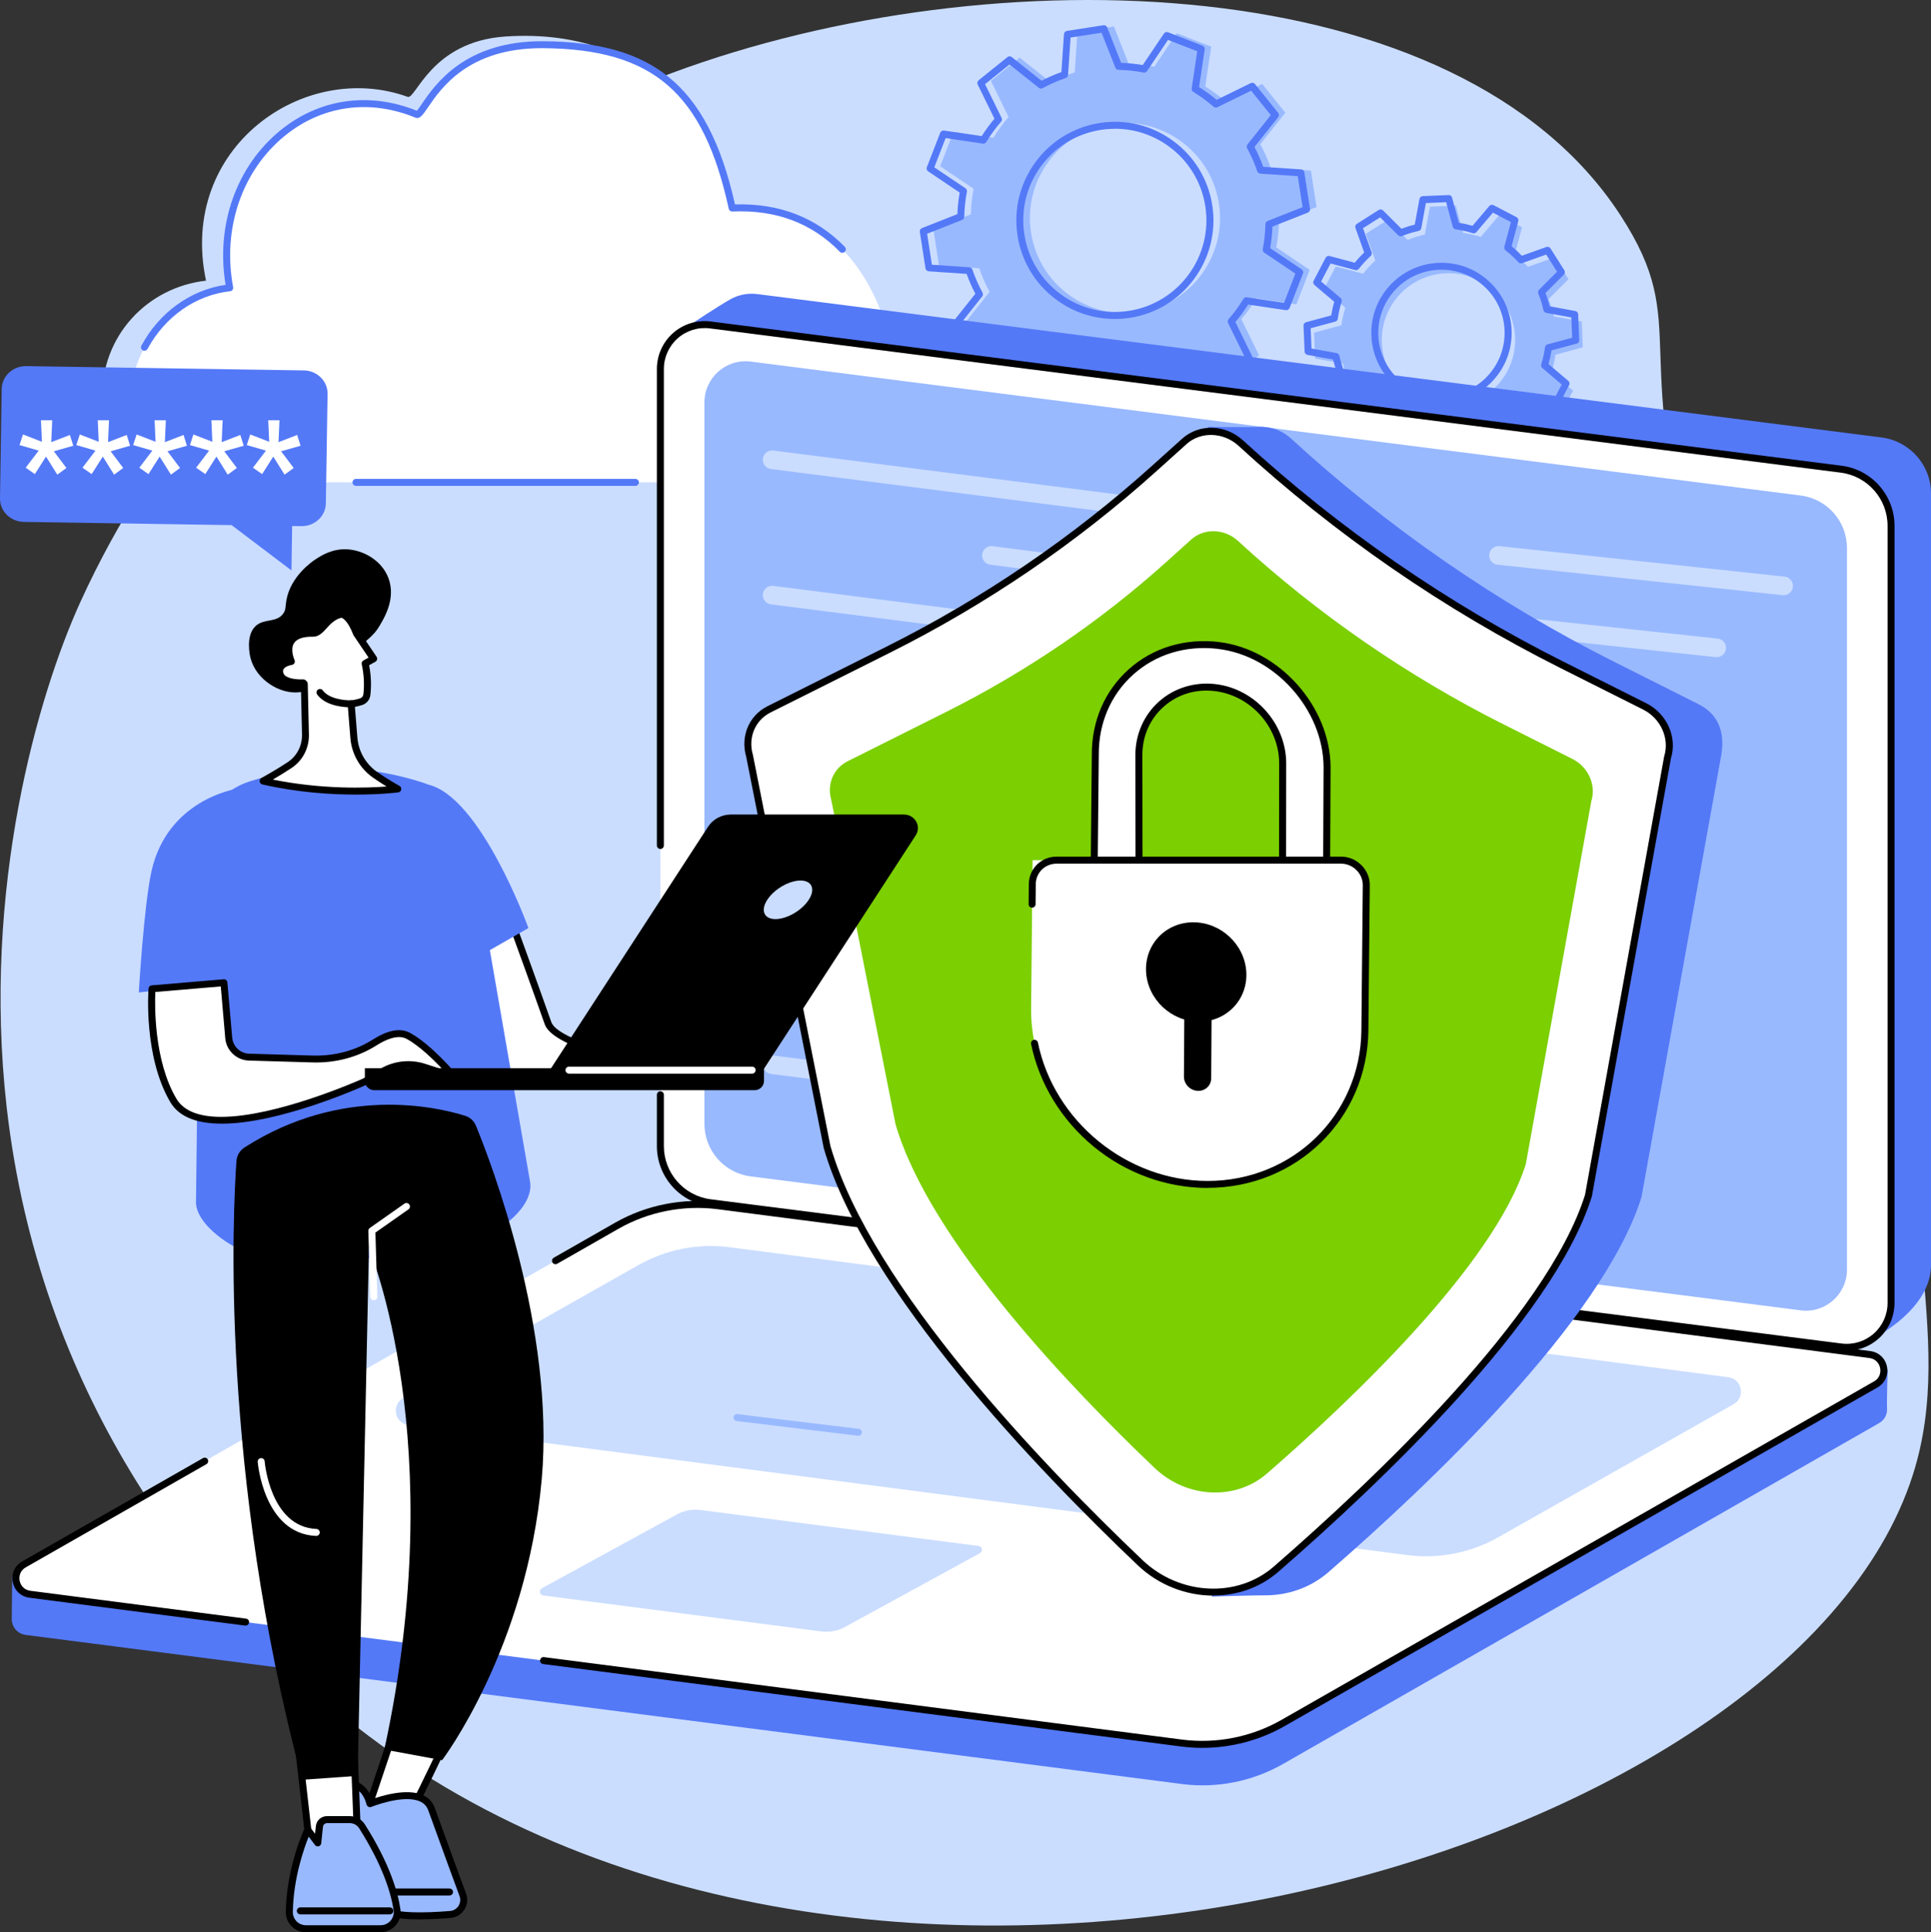 <svg xmlns="http://www.w3.org/2000/svg" id="Layer_2" data-name="Layer 2" viewBox="0 0 463.76 464"><rect x="0" y="0" width="463.76" height="464" fill="#333333" stroke="none"/><defs><style>      .cls-1 {        fill: #caddff;      }      .cls-2 {        fill: #fff;      }      .cls-3 {        fill: #7ccf00;      }      .cls-4 {        fill: #99b9ff;      }      .cls-5 {        fill: #5479f7;      }    </style></defs><g id="Layer_1-2" data-name="Layer 1"><g id="Cyber_security_software" data-name="Cyber security software"><path class="cls-1" d="M19.25,144.68c-10.05,22.11-23.63,68.54-17.65,121.18,7.67,67.54,44.34,116.67,81.27,146.59,122.54,99.28,346.86,35.14,376.56-58.38,5.39-16.97,3.87-33.33,2.01-53.47-5.93-64.04-31.13-87.79-52.13-155.79-19.12-61.88-2.26-65.61-20.13-93.12C350.4-7.98,238.39-11.08,161.37,17.53c-29.58,10.99-105.36,46.26-142.12,127.15Z"></path><g><path class="cls-1" d="M210.9,91.16c0-15.7-6.43-39.09-37.41-37.67,1.75-19.89-15.21-47.22-52.15-44.72-17.83,1.21-21.48,15.19-23.42,14.49-24.87-8.99-55.2,12.16-48.44,44.14-13.82,1.52-25.27,12.99-24.95,28.48.21,10.06,5.93,17.8,15.2,17.8h150.31c11.21,0,20.56-9.61,20.84-21.77,0-.25,0-.5,0-.75Z"></path><path class="cls-2" d="M215.26,93.89c0-15.3-9.07-45.32-39.4-43.94-6.59-30.17-20.51-38.99-45.29-39.22-24.2-.22-28.65,17.5-30.51,16.74-26.03-10.71-50.17,13.52-44.89,41.65-13.53,1.48-24.08,13.82-24.08,28.82,0,.07,0,.14,0,.2.06,9.81,7.51,17.69,16.59,17.69h147.17c10.97,0,20.13-9.36,20.41-21.21,0-.24,0-.49,0-.74Z"></path><g><path class="cls-5" d="M34.7,84.24c-.13,0-.27-.03-.4-.1-.41-.22-.56-.73-.34-1.14,4.29-7.97,11.8-13.38,20.22-14.6-2.4-14.35,2.6-28.49,13.15-37.09,9.37-7.63,21.3-9.34,32.78-4.72.29-.29.79-1.03,1.25-1.7,3.09-4.54,10.32-15.15,29.21-14.99,13.4.12,22.93,2.84,29.99,8.57,7.57,6.15,12.65,15.89,15.96,30.62,10.61-.32,19.48,3.11,26.38,10.19.32.33.32.86-.02,1.19-.33.32-.86.32-1.19-.02-6.71-6.89-15.4-10.13-25.81-9.66-.41.02-.77-.26-.86-.66-6.08-27.87-18.14-38.32-44.47-38.56-.15,0-.3,0-.44,0-17.65,0-24.2,9.62-27.36,14.26-1.21,1.78-1.95,2.85-3.02,2.41-10.96-4.51-22.38-2.92-31.33,4.37-10.29,8.38-15.05,22.31-12.41,36.35.04.23-.01.47-.15.65-.14.19-.35.31-.58.33-8.23.9-15.63,6.08-19.82,13.84-.15.28-.44.44-.74.44Z"></path><path class="cls-5" d="M152.6,116.68h-67.11c-.46,0-.84-.38-.84-.84s.38-.84.84-.84h67.11c.46,0,.84.38.84.84s-.38.84-.84.84Z"></path></g></g><g><path class="cls-4" d="M380.13,83.41l-.26-6.21-6.68-1.22c-.32-1.43-.75-2.81-1.29-4.14l4.79-4.8-3.33-5.25-6.4,2.29c-.98-1.06-2.04-2.04-3.18-2.93l1.75-6.56-5.51-2.88-4.39,5.17c-1.37-.43-2.78-.74-4.23-.94l-1.77-6.56-6.21.26-1.22,6.68c-1.43.32-2.81.75-4.14,1.29l-4.8-4.79-5.25,3.33,2.29,6.4c-1.06.98-2.04,2.04-2.93,3.18l-6.56-1.75-2.88,5.51,5.17,4.39c-.43,1.37-.74,2.78-.94,4.23l-6.56,1.77.26,6.21,6.68,1.22c.32,1.43.75,2.81,1.29,4.14l-4.79,4.8,3.33,5.25,6.4-2.29c.98,1.06,2.04,2.04,3.18,2.93l-1.75,6.56,5.51,2.88,4.39-5.17c1.37.43,2.78.74,4.23.94l1.77,6.56,6.21-.26,1.22-6.68c1.43-.32,2.81-.75,4.14-1.29l4.8,4.79,5.25-3.33-2.29-6.4c1.06-.98,2.04-2.04,2.93-3.18l6.56,1.75,2.88-5.51-5.17-4.39c.43-1.37.74-2.78.94-4.23l6.56-1.77ZM348.53,97.62c-8.83.37-16.29-6.5-16.65-15.33-.37-8.83,6.5-16.29,15.33-16.66,8.83-.37,16.29,6.5,16.66,15.33.37,8.83-6.5,16.29-15.33,16.65Z"></path><path class="cls-5" d="M344.41,113.06c-.38,0-.71-.25-.81-.62l-1.62-6.03c-1.12-.18-2.22-.42-3.28-.73l-4.04,4.75c-.25.3-.68.38-1.03.2l-5.51-2.88c-.35-.18-.52-.58-.42-.96l1.61-6.03c-.87-.7-1.69-1.46-2.47-2.27l-5.88,2.1c-.37.13-.78,0-.99-.34l-3.33-5.25c-.21-.33-.16-.76.11-1.04l4.4-4.41c-.39-1.03-.73-2.11-1-3.21l-6.14-1.12c-.39-.07-.67-.4-.69-.79l-.26-6.21c-.02-.39.24-.74.62-.85l6.03-1.62c.18-1.12.42-2.22.73-3.28l-4.75-4.03c-.3-.25-.38-.68-.2-1.03l2.88-5.51c.18-.35.58-.52.96-.42l6.03,1.61c.7-.87,1.46-1.69,2.27-2.47l-2.1-5.88c-.13-.37,0-.78.34-.99l5.25-3.33c.33-.21.76-.16,1.04.11l4.41,4.4c1.03-.39,2.11-.73,3.21-1l1.12-6.14c.07-.39.4-.67.79-.69l6.21-.26c.4-.02.74.24.84.62l1.62,6.03c1.12.18,2.21.42,3.28.73l4.04-4.75c.25-.3.68-.38,1.03-.2l5.51,2.88c.35.18.52.58.42.96l-1.61,6.03c.87.7,1.69,1.46,2.47,2.27l5.88-2.1c.37-.13.78,0,.99.34l3.33,5.25c.21.33.16.76-.11,1.04l-4.4,4.41c.39,1.03.73,2.11,1,3.21l6.14,1.12c.39.07.67.4.69.79l.26,6.21c.02.39-.24.74-.62.84l-6.03,1.62c-.18,1.12-.42,2.22-.73,3.28l4.75,4.03c.3.25.38.68.2,1.03l-2.88,5.51c-.18.35-.58.52-.96.42l-6.03-1.61c-.7.87-1.47,1.69-2.27,2.47l2.1,5.88c.13.37,0,.78-.34.99l-5.25,3.33c-.33.21-.76.16-1.04-.11l-4.41-4.4c-1.03.39-2.11.73-3.21,1l-1.12,6.14c-.07.39-.4.67-.79.69l-6.21.26s-.02,0-.03,0ZM338.41,103.88c.08,0,.17.01.25.04,1.31.41,2.69.72,4.09.91.33.05.61.29.7.61l1.59,5.91,4.87-.2,1.1-6.02c.06-.33.31-.59.64-.67,1.38-.31,2.73-.73,4-1.24.31-.13.67-.05.91.18l4.33,4.32,4.12-2.61-2.06-5.76c-.11-.32-.03-.67.22-.9,1.02-.94,1.98-1.98,2.84-3.08.21-.27.55-.38.88-.3l5.92,1.58,2.26-4.32-4.66-3.96c-.26-.22-.36-.57-.26-.89.41-1.31.72-2.69.91-4.09.05-.33.29-.61.61-.7l5.91-1.59-.2-4.87-6.02-1.1c-.33-.06-.6-.31-.67-.64-.31-1.38-.73-2.73-1.24-4-.13-.31-.06-.67.18-.91l4.32-4.33-2.61-4.12-5.77,2.06c-.32.11-.67.03-.9-.22-.94-1.03-1.98-1.98-3.08-2.84-.27-.21-.38-.55-.3-.88l1.58-5.92-4.32-2.26-3.96,4.66c-.22.26-.57.36-.89.26-1.31-.41-2.69-.72-4.09-.91-.33-.05-.61-.29-.7-.61l-1.59-5.91-4.87.2-1.1,6.02c-.06.33-.31.6-.64.67-1.38.31-2.73.72-4,1.24-.31.13-.67.05-.91-.18l-4.33-4.32-4.12,2.61,2.06,5.77c.11.32.03.67-.22.9-1.03.95-1.98,1.98-2.84,3.08-.21.27-.55.38-.88.3l-5.92-1.58-2.26,4.32,4.66,3.96c.26.22.36.57.26.89-.41,1.31-.72,2.69-.91,4.09-.05.33-.29.61-.61.7l-5.91,1.59.2,4.87,6.02,1.1c.33.06.6.31.67.64.31,1.38.73,2.73,1.24,4,.13.31.06.67-.18.91l-4.32,4.33,2.61,4.12,5.77-2.06c.32-.11.67-.03.9.22.94,1.03,1.98,1.98,3.08,2.84.27.21.38.55.3.88l-1.58,5.92,4.32,2.26,3.96-4.66c.16-.19.4-.3.64-.3ZM346.17,96.8c-4.24,0-8.26-1.57-11.39-4.45-3.31-3.05-5.24-7.2-5.42-11.7-.19-4.5,1.39-8.79,4.44-12.11,3.05-3.31,7.2-5.24,11.7-5.42,4.5-.19,8.8,1.39,12.11,4.44,3.31,3.05,5.24,7.2,5.42,11.7.19,4.5-1.39,8.79-4.44,12.11-3.05,3.31-7.2,5.24-11.7,5.42h0c-.24,0-.48.01-.71.01ZM346.2,64.78c-.21,0-.43,0-.64.01-4.05.17-7.79,1.9-10.53,4.88-2.74,2.98-4.16,6.85-4,10.9.17,4.05,1.9,7.79,4.88,10.53,2.98,2.74,6.85,4.17,10.9,3.99h0c4.05-.17,7.79-1.9,10.53-4.88,2.74-2.98,4.16-6.85,4-10.9-.17-4.05-1.9-7.79-4.88-10.53-2.82-2.6-6.44-4.01-10.26-4.01Z"></path><path class="cls-4" d="M316.19,49.72l-1.36-8.76-9.66-.66c-.68-1.97-1.51-3.86-2.49-5.66l6.02-7.57-5.56-6.91-8.7,4.26c-1.56-1.35-3.22-2.57-4.98-3.64l1.43-9.58-8.27-3.21-5.4,8.03c-2-.39-4.06-.61-6.14-.66l-3.55-9.01-8.76,1.36-.66,9.66c-1.97.68-3.86,1.51-5.66,2.49l-7.57-6.02-6.91,5.56,4.26,8.7c-1.35,1.56-2.57,3.22-3.64,4.98l-9.58-1.43-3.21,8.27,8.03,5.4c-.39,2-.61,4.06-.66,6.14l-9.01,3.55,1.36,8.76,9.66.66c.68,1.97,1.51,3.86,2.49,5.66l-6.02,7.57,5.56,6.91,8.7-4.26c1.56,1.35,3.22,2.57,4.98,3.64l-1.43,9.58,8.27,3.21,5.4-8.03c2,.39,4.06.61,6.14.66l3.55,9.01,8.76-1.36.66-9.66c1.97-.68,3.86-1.51,5.66-2.49l7.57,6.02,6.91-5.56-4.26-8.7c1.35-1.56,2.57-3.22,3.64-4.98l9.58,1.43,3.21-8.27-8.03-5.4c.39-2,.61-4.06.66-6.14l9.01-3.55ZM273.68,74.93c-12.46,1.93-24.13-6.6-26.06-19.06-1.93-12.46,6.6-24.13,19.06-26.06,12.46-1.93,24.13,6.6,26.06,19.06,1.93,12.46-6.6,24.13-19.06,26.06Z"></path><path class="cls-5" d="M270.4,99.78c-.34,0-.65-.21-.78-.53l-3.35-8.5c-1.75-.07-3.49-.25-5.18-.55l-5.09,7.57c-.22.33-.63.46-1,.31l-8.27-3.21c-.37-.14-.58-.52-.53-.91l1.35-9.04c-1.46-.92-2.87-1.95-4.2-3.07l-8.21,4.02c-.35.17-.78.08-1.02-.23l-5.56-6.91c-.25-.31-.25-.74,0-1.05l5.68-7.14c-.8-1.52-1.5-3.12-2.09-4.77l-9.11-.62c-.39-.03-.71-.32-.77-.71l-1.36-8.76c-.06-.39.16-.76.52-.91l8.5-3.35c.07-1.75.25-3.49.55-5.18l-7.57-5.09c-.33-.22-.46-.63-.31-1l3.21-8.27c.14-.37.52-.59.91-.53l9.04,1.35c.92-1.46,1.95-2.87,3.07-4.2l-4.02-8.21c-.17-.35-.08-.78.23-1.02l6.91-5.56c.31-.25.74-.25,1.05,0l7.14,5.68c1.52-.8,3.12-1.5,4.77-2.09l.62-9.11c.03-.39.32-.71.71-.77l8.76-1.36c.39-.06.77.16.91.52l3.35,8.5c1.75.07,3.49.25,5.18.55l5.09-7.57c.22-.33.63-.46,1-.31l8.27,3.21c.37.14.58.52.53.91l-1.35,9.04c1.46.92,2.87,1.95,4.2,3.07l8.21-4.02c.35-.17.78-.08,1.02.23l5.56,6.91c.25.31.25.74,0,1.05l-5.68,7.14c.8,1.52,1.5,3.12,2.09,4.77l9.11.62c.39.03.71.32.77.71l1.36,8.76c.06.39-.16.76-.52.91l-8.5,3.35c-.07,1.75-.25,3.49-.55,5.18l7.57,5.09c.33.22.46.63.31,1l-3.21,8.27c-.14.37-.52.59-.91.53l-9.04-1.35c-.93,1.46-1.95,2.87-3.07,4.2l4.02,8.21c.17.35.08.78-.23,1.02l-6.91,5.56c-.31.25-.74.25-1.05,0l-7.14-5.68c-1.52.8-3.12,1.5-4.77,2.09l-.62,9.11c-.03.39-.32.71-.71.77l-8.76,1.36s-.09,0-.13,0ZM260.7,88.44c.05,0,.11,0,.16.02,1.94.38,3.96.59,6,.64.34,0,.64.22.76.53l3.31,8.39,7.44-1.15.61-8.99c.02-.34.25-.63.56-.74,1.93-.66,3.79-1.48,5.53-2.43.3-.16.66-.13.92.08l7.05,5.6,5.87-4.72-3.97-8.1c-.15-.3-.1-.66.12-.92,1.32-1.52,2.51-3.15,3.56-4.87.18-.29.51-.45.84-.39l8.92,1.33,2.72-7.02-7.47-5.02c-.28-.19-.42-.53-.36-.86.38-1.94.59-3.96.64-6,0-.34.22-.64.53-.76l8.39-3.31-1.15-7.44-8.99-.61c-.34-.02-.63-.25-.74-.56-.66-1.93-1.48-3.79-2.43-5.53-.16-.3-.13-.66.08-.92l5.6-7.05-4.72-5.86-8.1,3.97c-.3.15-.66.1-.92-.12-1.52-1.32-3.16-2.51-4.87-3.56-.29-.18-.44-.51-.39-.84l1.33-8.92-7.02-2.72-5.02,7.47c-.19.28-.53.42-.86.36-1.94-.38-3.96-.59-6-.64-.34,0-.64-.22-.76-.53l-3.31-8.39-7.44,1.15-.61,8.99c-.02.34-.25.63-.56.74-1.93.66-3.79,1.48-5.53,2.43-.3.16-.66.13-.92-.08l-7.05-5.6-5.87,4.72,3.97,8.1c.15.3.1.66-.12.92-1.32,1.52-2.52,3.16-3.56,4.87-.18.29-.51.45-.84.39l-8.92-1.33-2.72,7.02,7.47,5.02c.28.19.42.53.36.86-.38,1.94-.59,3.96-.64,6,0,.34-.22.64-.53.76l-8.39,3.31,1.15,7.44,8.99.61c.34.02.63.25.74.56.66,1.93,1.48,3.79,2.43,5.53.16.3.13.66-.08.92l-5.6,7.05,4.72,5.87,8.1-3.97c.3-.15.66-.1.92.12,1.52,1.32,3.16,2.51,4.87,3.56.29.18.44.51.39.84l-1.33,8.92,7.02,2.72,5.02-7.47c.16-.23.42-.37.7-.37ZM267.7,76.6c-4.98,0-9.83-1.57-13.92-4.57-5.1-3.73-8.45-9.23-9.41-15.48-2-12.9,6.87-25.02,19.76-27.02,6.25-.97,12.5.55,17.6,4.29,5.1,3.73,8.45,9.23,9.42,15.48,2,12.9-6.87,25.02-19.76,27.02-1.23.19-2.46.28-3.68.28ZM267.8,30.93c-1.13,0-2.27.09-3.42.26-5.8.9-10.91,4.01-14.38,8.75-3.47,4.74-4.88,10.55-3.98,16.35.9,5.8,4.01,10.91,8.75,14.38,4.74,3.47,10.55,4.88,16.35,3.98,11.98-1.86,20.22-13.12,18.36-25.1-.9-5.8-4.01-10.91-8.75-14.38-3.81-2.79-8.31-4.25-12.94-4.25Z"></path></g><g><g><path class="cls-5" d="M175.54,285.61c-6.8-.87-11.89-6.65-11.89-13.51l-.89-187.13,3.34-7.21s6.06-4.04,9.24-5.85c1.91-1.09,4.18-1.59,6.56-1.29l269.98,34.43c6.8.87,11.89,6.65,11.89,13.51v185.51c-.32,11.38-15.62,18.24-15.62,18.24l-272.6-36.69Z"></path><path class="cls-2" d="M442.18,323.45l-271.61-34.64c-6.84-.87-11.97-6.69-11.97-13.59V88.6c0-6.41,5.63-11.37,11.99-10.56l271.61,34.64c6.84.87,11.97,6.69,11.97,13.59v186.63c0,6.41-5.63,11.37-11.99,10.56Z"></path><path class="cls-4" d="M432.45,314.66l-252.16-32.16c-6.35-.81-11.11-6.21-11.11-12.62V96.63c0-5.95,5.23-10.56,11.13-9.8l252.16,32.16c6.35.81,11.11,6.21,11.11,12.62v173.26c0,5.95-5.23,10.56-11.13,9.8Z"></path><g><path class="cls-1" d="M275.6,124.15c-.09,0-.19,0-.29-.02l-90.16-11.5c-1.23-.16-2.09-1.28-1.94-2.5.16-1.23,1.27-2.1,2.5-1.94l90.16,11.5c1.23.16,2.09,1.28,1.94,2.5-.14,1.13-1.11,1.95-2.22,1.95Z"></path><path class="cls-1" d="M275.6,140.4c-.09,0-.19,0-.29-.02l-37.49-4.78c-1.23-.16-2.09-1.28-1.94-2.5.16-1.23,1.27-2.1,2.5-1.94l37.49,4.78c1.23.16,2.09,1.28,1.94,2.5-.14,1.13-1.11,1.95-2.22,1.95Z"></path><path class="cls-1" d="M275.6,156.65c-.09,0-.19,0-.29-.02l-90.16-11.5c-1.23-.16-2.09-1.28-1.94-2.5.16-1.23,1.28-2.1,2.5-1.94l90.16,11.5c1.23.16,2.09,1.28,1.94,2.5-.14,1.13-1.11,1.95-2.22,1.95Z"></path><path class="cls-1" d="M275.6,172.9c-.09,0-.19,0-.29-.02l-69.53-8.87c-1.23-.16-2.09-1.28-1.94-2.5.16-1.23,1.27-2.09,2.5-1.94l69.53,8.87c1.23.16,2.09,1.28,1.94,2.5-.14,1.13-1.11,1.95-2.22,1.95Z"></path><path class="cls-1" d="M275.61,220.28c-.09,0-.19,0-.29-.02l-90.16-11.5c-1.23-.16-2.09-1.28-1.94-2.5.16-1.23,1.27-2.1,2.5-1.94l90.16,11.5c1.23.16,2.09,1.28,1.94,2.5-.14,1.13-1.11,1.95-2.22,1.95Z"></path><path class="cls-1" d="M249.84,233.63c-.09,0-.19,0-.29-.02l-64.39-8.21c-1.23-.16-2.09-1.28-1.94-2.5.16-1.23,1.27-2.1,2.5-1.94l64.39,8.21c1.23.16,2.09,1.28,1.94,2.5-.14,1.13-1.11,1.95-2.22,1.95Z"></path><path class="cls-1" d="M275.61,253.16c-.09,0-.19,0-.29-.02l-90.16-11.5c-1.23-.16-2.09-1.28-1.94-2.5.16-1.23,1.28-2.1,2.5-1.94l90.16,11.5c1.23.16,2.09,1.28,1.94,2.5-.14,1.13-1.11,1.95-2.22,1.95Z"></path><path class="cls-1" d="M275.61,269.42c-.09,0-.19,0-.29-.02l-90.16-11.5c-1.23-.16-2.09-1.28-1.94-2.5.16-1.23,1.27-2.1,2.5-1.94l90.16,11.5c1.23.16,2.09,1.28,1.94,2.5-.14,1.13-1.11,1.95-2.22,1.95Z"></path><path class="cls-1" d="M428.37,142.93c-.08,0-.16,0-.24-.01l-68.48-7.32c-1.23-.13-2.12-1.23-1.99-2.46.13-1.23,1.23-2.12,2.46-1.99l68.48,7.32c1.23.13,2.12,1.23,1.99,2.46-.12,1.15-1.09,2-2.22,2Z"></path><path class="cls-1" d="M412.3,157.81c-.08,0-.16,0-.24-.01l-55.34-5.95c-1.23-.13-2.12-1.24-1.99-2.46.13-1.23,1.23-2.11,2.46-1.99l55.34,5.95c1.23.13,2.12,1.24,1.99,2.46-.12,1.15-1.09,2-2.22,2Z"></path></g><path d="M443.52,324.38c-.48,0-.97-.03-1.45-.09l-271.61-34.64c-7.24-.92-12.7-7.12-12.7-14.42v-12.34c0-.46.38-.84.84-.84s.84.38.84.84v12.34c0,6.46,4.83,11.94,11.23,12.76l271.61,34.64c2.79.36,5.61-.51,7.72-2.37,2.11-1.86,3.33-4.54,3.33-7.36V126.26c0-6.46-4.83-11.94-11.23-12.76l-271.61-34.64c-2.79-.36-5.61.51-7.72,2.37-2.11,1.86-3.33,4.54-3.33,7.36v114.44c0,.46-.38.84-.84.84s-.84-.38-.84-.84v-114.44c0-3.3,1.42-6.44,3.89-8.62s5.77-3.19,9.04-2.77l271.61,34.64c7.24.92,12.7,7.12,12.7,14.42v186.63c0,3.3-1.42,6.44-3.89,8.62-2.11,1.86-4.81,2.86-7.59,2.86Z"></path></g><g><g><path class="cls-5" d="M283.85,428.41L6.19,392.61c-2.17-.28-3.4-2.1-3.37-3.92.02-1.26.12-10.09.12-10.09l146.81-83.93c7.36-4.2,16.87-5.82,25.28-4.75l274.16,35.37c1.65.21,3.07,1.28,3.72,2.81l.44,1.03s-.24,7.37-.14,9.09c.07,1.35-.53,2.74-1.94,3.54l-143.13,81.84c-7.36,4.2-15.88,5.89-24.28,4.82Z"></path><path class="cls-2" d="M283.85,418.58L7.19,382.84c-3.67-.47-4.64-5.34-1.42-7.18l142.36-81.31c7.36-4.2,15.88-5.89,24.28-4.82l276.67,35.74c3.67.47,4.64,5.34,1.42,7.18l-142.36,81.31c-7.36,4.2-15.88,5.89-24.28,4.82Z"></path><path class="cls-1" d="M338.02,373.44l-239.91-31.22c-3.32-.42-4.19-4.82-1.29-6.48l56.41-31.89c6.64-3.79,14.34-5.32,21.93-4.35l239.91,31.22c3.32.42,4.19,4.82,1.29,6.48l-56.41,31.89c-6.64,3.79-14.34,5.32-21.93,4.35Z"></path><path class="cls-1" d="M197.24,391.77l-66.77-8.63c-.89-.11-1.12-1.29-.34-1.73l32.26-17.64c1.78-1.01,3.83-1.42,5.86-1.16l66.77,8.63c.89.11,1.12,1.29.34,1.73l-32.26,17.64c-1.78,1.01-3.83,1.42-5.86,1.16Z"></path><path d="M288.74,419.73c-1.67,0-3.34-.11-5-.32l-153.31-19.81c-.46-.06-.78-.48-.72-.94.06-.46.48-.79.94-.72l153.31,19.81c8.17,1.04,16.61-.63,23.76-4.71l142.36-81.31c1.39-.79,1.67-2.18,1.46-3.21-.2-1.03-.99-2.2-2.58-2.41l-276.67-35.74c-8.17-1.04-16.61.63-23.76,4.71l-14.71,8.4c-.4.23-.91.09-1.14-.31-.23-.4-.09-.91.31-1.14l14.71-8.4c7.47-4.26,16.28-6.01,24.81-4.92l276.67,35.74c2.04.26,3.61,1.73,4.01,3.74.4,2.01-.49,3.97-2.28,4.99l-142.36,81.31c-6.01,3.44-12.9,5.24-19.81,5.24Z"></path><path d="M58.99,390.37s-.07,0-.11,0l-51.8-6.69c-2.04-.26-3.61-1.73-4.01-3.75-.4-2.01.49-3.97,2.28-4.99l43.4-24.79c.4-.23.92-.09,1.14.31.23.4.09.91-.31,1.14l-43.4,24.79c-1.39.79-1.67,2.18-1.46,3.21.2,1.03.99,2.2,2.58,2.41l51.8,6.69c.46.06.78.48.72.94-.05.42-.42.73-.83.73Z"></path></g><g><path d="M353.93,333.17s-.07,0-.1,0l-100.36-12.2c-.46-.06-.79-.47-.73-.93.06-.46.48-.78.93-.73l100.36,12.2c.46.06.79.47.73.93-.05.43-.41.74-.83.74Z"></path><path d="M310.05,343.01s-.07,0-.1,0l-29.14-3.54c-.46-.06-.79-.47-.73-.93.06-.46.47-.78.93-.73l29.14,3.54c.46.06.79.47.73.93-.05.43-.41.74-.83.74Z"></path><path class="cls-4" d="M206.15,344.78s-.07,0-.1,0l-29.14-3.54c-.46-.06-.79-.47-.73-.93.06-.46.48-.78.93-.73l29.14,3.54c.46.06.79.47.73.93-.05.43-.41.74-.83.74Z"></path></g></g></g><g><g><path class="cls-5" d="M195.92,169.76l28.81-14.42c23.44-11.74,45.1-26.49,64.44-43.89l.93-8.93s10.06.11,12.2-.01c2.74-.16,5.59.8,7.81,2.84h0c23.34,21.42,49.54,39.51,77.77,53.68l19.97,10.03c4.64,2.33,6.54,6.44,5.53,12.34l-19.15,106.08c-9.3,29.68-51.4,69.39-75.19,90.06-4.33,3.76-9.78,5.6-15.31,5.56-2.45-.02-12.6.3-12.6.3,0,0-2.4-4.24-5.41-7.11-23.79-22.62-65.75-66.18-75.74-100.47l-18.79-94.82c-1.32-4.53.64-9.19,4.74-11.24Z"></path><g><path class="cls-2" d="M184.72,170.33l28.59-14.31c23.26-11.65,44.75-26.28,63.93-43.54l7.2-6.48c3.75-3.37,9.65-3.19,13.58.42h0c23.16,21.26,49.16,39.21,77.17,53.27l19.82,9.95c4.6,2.31,6.95,7.55,5.48,12.24l-19,105.25c-9.22,29.45-51.45,69.22-75.06,89.73-9.14,7.94-23.32,7.23-32.61-1.6-23.6-22.45-65.24-65.66-75.15-99.69l-18.65-94.08c-1.31-4.5.64-9.12,4.7-11.15Z"></path><path d="M291.4,383.17c-6.47,0-13.07-2.46-18.16-7.3-23.88-22.71-65.43-65.92-75.38-100.07,0-.02-.01-.05-.02-.07l-18.64-94.05c-1.41-4.91.7-9.88,5.14-12.1l28.59-14.31c23.18-11.61,44.63-26.21,63.75-43.42l7.2-6.48c4.1-3.69,10.43-3.51,14.71.43,23.12,21.22,49.02,39.1,76.98,53.13l19.82,9.95c4.94,2.48,7.48,8.14,5.92,13.19l-18.99,105.2s-.01.07-.03.1c-9.25,29.52-51.15,69.13-75.31,90.11-4.37,3.8-9.93,5.67-15.58,5.67ZM199.49,275.37c9.86,33.76,51.16,76.69,74.91,99.28,8.91,8.48,22.74,9.17,31.48,1.58,24.01-20.86,65.64-60.18,74.79-89.3l18.99-105.2s.01-.07.02-.1c1.34-4.29-.83-9.12-5.06-11.24l-19.82-9.95c-28.1-14.11-54.13-32.07-77.36-53.4-3.59-3.29-9.06-3.47-12.45-.42l-7.2,6.48c-19.23,17.3-40.8,32-64.12,43.67l-28.59,14.31c-3.72,1.86-5.47,6.04-4.27,10.17,0,.02.01.05.02.07l18.64,94.04Z"></path></g><path class="cls-3" d="M203.52,182.83l23.67-11.85c19.26-9.64,37.05-21.76,52.94-36.05l5.96-5.37c3.1-2.79,7.99-2.64,11.25.35h0c19.17,17.6,40.7,32.46,63.89,44.1l16.41,8.24c3.81,1.91,5.76,6.25,4.54,10.14l-15.73,87.15c-7.64,24.38-42.6,57.31-62.15,74.3-7.57,6.58-19.31,5.99-27-1.33-19.54-18.59-54.01-54.37-62.22-82.54l-15.44-77.9c-1.09-3.72.53-7.55,3.89-9.24Z"></path></g><g><g><path class="cls-2" d="M308.02,211.2l.03-27.99c-.05-9.05-7.12-16.99-16.18-18.08h0c-9.99-1.21-18.42,6.3-18.36,16.27l.04,29.71s-10.8,1.11-10.79-1.67l.28-28.19c-.1-16.02,12.98-28.18,29.56-26.26h0c13.69,1.6,26.02,14.55,26.12,29.18l-.13,28.26-10.57-1.23Z"></path><path d="M318.59,213.26s-.06,0-.1,0l-10.57-1.23c-.42-.05-.74-.41-.74-.83l.03-27.99c-.05-8.63-6.83-16.21-15.44-17.25-4.6-.56-8.97.78-12.31,3.76-3.32,2.96-5.13,7.11-5.1,11.68l.04,29.71c0,.43-.32.79-.75.84-1.48.15-8.96.82-11.05-1.08-.43-.39-.66-.89-.66-1.43l.28-28.19c-.05-8.06,3.09-15.35,8.85-20.52,5.78-5.18,13.47-7.51,21.64-6.57.05,0,.1.02.15.03,14.4,1.76,26.61,15.45,26.7,29.98l-.13,28.27c0,.24-.1.47-.28.62-.15.14-.35.21-.56.21ZM308.86,210.45l8.9,1.03.12-27.32c-.09-13.77-11.71-26.75-25.37-28.33-.05,0-.1-.02-.15-.03-7.63-.85-14.79,1.34-20.18,6.17-5.4,4.84-8.34,11.68-8.29,19.27l-.28,28.2s0,.08.11.18c1.05.95,5.65,1,9,.72l-.04-28.94c-.03-4.98,2.03-9.7,5.67-12.94,3.65-3.26,8.62-4.78,13.63-4.17,9.43,1.14,16.86,9.45,16.92,18.91l-.03,27.25Z"></path></g><path class="cls-2" d="M290.04,284.43h0c-23.16,0-42.62-19.43-42.4-42.34l.35-35.52h73.93c3.4,0,6.26,2.85,6.22,6.22l-.34,34.65c-.21,20.82-16.72,36.99-37.77,36.99Z"></path><path d="M290.03,285.27c-9.9,0-19.65-3.55-27.45-10-7.69-6.36-13-15.08-14.95-24.57-.09-.45.2-.9.65-.99.46-.09.9.2.99.65,3.89,18.94,21.41,33.23,40.76,33.23,20.51,0,36.73-15.88,36.93-36.16l.34-34.84c.01-1.34-.52-2.63-1.5-3.62-.99-1-2.34-1.57-3.7-1.57h-68.33c-2.78,0-4.98,2.15-5.01,4.89l-.05,4.85c0,.46-.38.83-.84.83h0c-.46,0-.84-.38-.83-.85l.05-4.85c.04-3.68,2.97-6.56,6.68-6.56h68.33c1.81,0,3.59.75,4.89,2.07,1.3,1.31,2.01,3.02,1.99,4.81l-.34,34.84c-.21,21.21-17.17,37.82-38.61,37.82Z"></path><g><path d="M287.8,261.96h0c-1.89,0-3.47-1.58-3.46-3.45l.17-27.61c.01-1.71,1.36-3.03,3.09-3.03h0c1.89,0,3.47,1.58,3.46,3.45l-.17,27.61c-.01,1.71-1.36,3.03-3.09,3.03Z"></path><path d="M299.32,233.41c.38,6.59-4.69,11.93-11.34,11.93s-12.35-5.34-12.73-11.93c-.38-6.59,4.69-11.93,11.34-11.93s12.35,5.34,12.73,11.93Z"></path></g></g></g><g><g><g><path class="cls-2" d="M174.38,260.11c0-.72-40.18-7.07-42.77-14.41-3.87-10.96-8.69-24.13-8.69-24.13l-10.03,6.34,6.46,31.52,55.03.68Z"></path><path d="M174.38,260.95h-.01l-55.03-.68c-.39,0-.73-.28-.81-.67l-6.46-31.52c-.07-.34.08-.69.37-.88l10.03-6.34c.21-.14.48-.17.72-.08.24.08.43.27.52.51.05.13,4.87,13.3,8.69,24.14,1.8,5.09,25.79,10.2,36.03,12.39q6.79,1.45,6.78,2.31c0,.22-.09.44-.25.59-.16.15-.37.24-.59.24ZM120.04,258.6l46.78.58c-17.77-3.82-34.18-8.06-35.99-13.2-3.22-9.12-7.14-19.89-8.33-23.14l-8.66,5.47,6.21,30.29Z"></path></g><path class="cls-5" d="M59.79,187.7c9.58-3.13,24.18-5.37,41.63.19,6.36,2.03,10.93,7.63,11.71,14.26l14.21,81.84c.7,5.95-7.25,11.73-12.85,13.86-5.85,2.22-14.7,4.32-27.23,4.32-13.43,0-23.19.78-28.64-1.61-4.52-1.98-11.33-6.77-11.55-11.7l.99-84.12c-.36-7.67,4.43-14.65,11.73-17.03Z"></path><path class="cls-5" d="M126.91,222.86s-11.35-31.43-24.07-34.45l6.47,44.53,17.6-10.08Z"></path><path class="cls-5" d="M33.33,238.33s1.24-21.03,3.06-29.15c3.82-17.09,20.13-19.68,20.13-19.68l1.98,45.91-25.17,2.92Z"></path><g><path class="cls-2" d="M36.51,237.45s-1.22,16.04,5.13,26.8c7.59,12.86,45.86-4.46,45.86-4.46l4.45-2.52c3.01-1.71,6.6-2.07,9.89-1.01l7.19,2.32s-5.94-7.12-10.99-9.84c-2.37-1.28-5.44-.07-8.03,1.57-4.46,2.83-9.71,4.15-14.99,3.99l-15.23-.45c-2.56-.08-4.65-2.05-4.87-4.6l-1.16-13.27-17.26,1.46Z"></path><path d="M53.24,269.83c-5.49,0-10.09-1.37-12.33-5.15-6.41-10.87-5.29-26.63-5.24-27.29.03-.41.36-.74.77-.77l17.26-1.46c.47-.04.87.3.91.76l1.16,13.27c.19,2.12,1.93,3.77,4.06,3.84l15.23.45c5.26.15,10.28-1.18,14.51-3.86,3.62-2.29,6.6-2.83,8.88-1.6,5.13,2.77,10.99,9.75,11.24,10.04.24.29.26.7.05,1.01-.21.31-.6.44-.95.33l-7.19-2.32c-3.06-.99-6.42-.65-9.22.94l-4.45,2.52s-.04.02-.07.03c-1.14.52-20.71,9.27-34.61,9.27ZM37.3,238.22c-.14,3.2-.34,16.46,5.05,25.6,1.89,3.2,5.9,4.38,10.78,4.38,13.29,0,33.03-8.73,33.99-9.16l4.42-2.5c3.21-1.82,7.06-2.21,10.56-1.08l4.24,1.37c-2.14-2.29-5.62-5.7-8.69-7.36-2.12-1.14-5.08.21-7.18,1.54-4.52,2.86-9.87,4.29-15.46,4.12l-15.23-.45c-2.98-.09-5.43-2.4-5.68-5.37l-1.08-12.43-15.7,1.33Z"></path></g></g><g><g><g><path class="cls-2" d="M95.24,413.82l-8.3,24.76s9.04-.77,9.9-.6c.86.17,11.44-22.58,11.44-22.58l-13.04-1.58Z"></path><path d="M86.95,439.42c-.26,0-.5-.12-.66-.32-.17-.22-.23-.52-.14-.78l8.3-24.76c.13-.38.5-.61.9-.57l13.04,1.58c.27.03.5.19.63.42.13.23.14.52.03.76-.03.06-2.68,5.76-5.4,11.37-5.78,11.91-6.15,11.84-6.96,11.68-.58-.09-5.38.25-9.67.61-.02,0-.05,0-.07,0ZM95.82,414.74l-7.68,22.9c2.53-.21,6.87-.53,8.41-.52,1.32-1.77,6.85-13.25,10.48-21.03l-11.21-1.36ZM96.97,437.15s.03,0,.04,0c-.01,0-.03,0-.04,0Z"></path></g><g><path class="cls-4" d="M88.85,433.14s12.48-5.12,14.79,1.3c2.94,8.17,7.52,20.63,7.52,20.63.78,2.17-.72,4.48-3.01,4.67-4.56.37-11.36.66-14.53-.45-5-1.76-13.3-17.59-13.3-17.59l2.56-13.47s4.53-.64,5.98,4.91Z"></path><path d="M100.8,460.91c-2.95,0-5.71-.21-7.46-.83-5.17-1.81-12.9-16.34-13.77-17.99-.09-.17-.12-.36-.08-.55l2.56-13.47c.07-.35.35-.62.71-.67.05,0,4.77-.6,6.63,4.64,2.24-.8,8.31-2.67,12.13-.98,1.41.63,2.39,1.67,2.9,3.1,2.9,8.07,7.48,20.5,7.52,20.62.46,1.29.3,2.68-.43,3.82-.74,1.14-1.94,1.86-3.3,1.97-2.29.18-4.92.33-7.41.33ZM81.19,441.57c2.39,4.51,8.93,15.61,12.7,16.93,2.31.81,7.35.95,14.19.4.83-.07,1.57-.51,2.02-1.21.45-.7.55-1.55.27-2.34-.04-.12-4.62-12.55-7.52-20.63-.36-.99-1.01-1.69-2-2.13-4-1.78-11.6,1.29-11.68,1.32-.22.09-.48.08-.69-.03-.22-.11-.38-.3-.44-.54-.96-3.68-3.35-4.25-4.47-4.31l-2.38,12.53Z"></path></g><path d="M107.96,455.18h-12.82c-.46,0-.84-.38-.84-.84s.38-.84.84-.84h12.82c.46,0,.84.38.84.84s-.38.84-.84.84Z"></path></g><g><polygon class="cls-2" points="71.72 419.91 74.54 444.81 85.88 441.7 85 419.26 71.72 419.91"></polygon><path d="M74.54,445.65c-.17,0-.33-.05-.47-.14-.2-.14-.34-.36-.36-.6l-2.82-24.91c-.03-.23.04-.46.19-.64.15-.18.37-.28.6-.29l13.29-.65c.22,0,.44.07.61.22.17.15.26.36.27.59l.87,22.44c.02.39-.24.74-.62.84l-11.34,3.11c-.07.02-.15.03-.22.03ZM72.65,420.7l2.61,23.04,9.75-2.68-.81-20.93-11.55.56Z"></path></g><g><path class="cls-4" d="M73.47,463.16h17.95c2.43,0,4.29-2.15,3.94-4.56-.6-4.05-2.55-10.78-8.4-20.02-.64-1.01-1.75-1.62-2.95-1.62h-5.46c-.94,0-1.73.71-1.83,1.65l-.41,3.94-2.38-3.14s-4.24,8.93-4.44,19.7c-.04,2.22,1.76,4.05,3.98,4.05Z"></path><path d="M91.41,464h-17.95c-1.3,0-2.53-.51-3.44-1.44-.91-.93-1.4-2.16-1.38-3.46.2-10.83,4.34-19.68,4.52-20.05.13-.26.38-.44.67-.47.29-.03.58.09.75.33l1.09,1.44.19-1.83c.14-1.37,1.29-2.4,2.66-2.4h5.46c1.49,0,2.86.75,3.66,2.01,5.95,9.4,7.92,16.25,8.52,20.35.2,1.38-.2,2.79-1.12,3.85-.92,1.06-2.25,1.67-3.65,1.67ZM74.13,441.06c-1.14,2.83-3.66,9.96-3.8,18.06-.02.85.3,1.65.9,2.26.6.61,1.39.94,2.24.94h17.95c.92,0,1.78-.4,2.38-1.09.6-.69.86-1.6.73-2.5-.58-3.94-2.49-10.55-8.28-19.7-.48-.76-1.34-1.23-2.24-1.23h-5.46c-.51,0-.94.39-.99.9l-.41,3.94c-.04.34-.28.63-.61.72-.33.09-.69-.03-.89-.3l-1.5-1.99Z"></path></g><path d="M93.61,459.71h-21.48c-.46,0-.84-.38-.84-.84s.38-.84.84-.84h21.48c.46,0,.84.38.84.84s-.38.84-.84.84Z"></path><path d="M114.31,270.34c-.47-1.15-1.42-2.03-2.61-2.4-6.56-2.06-29.44-7.48-52.99,7.62-1.11.71-1.82,1.91-1.92,3.22-.85,11.97-4.03,74.54,15.77,148.62l13.33-.95,2.72-126.66s19.75,46.44,3.69,120.34l13.87,2.56s20.29-26.68,23.93-67.46c3.21-36.07-12.19-76.12-15.79-84.89Z"></path><path class="cls-2" d="M75.96,368.84s-.02,0-.04,0c-12.6-.54-14.02-17.62-14.03-17.79-.03-.46.31-.86.77-.9.47-.03.86.31.9.77.01.16,1.32,15.76,12.43,16.24.46.02.82.41.8.87-.02.45-.39.8-.84.8Z"></path><path class="cls-2" d="M89.77,312.24c-.45,0-.82-.36-.84-.81l-.47-15.84c0-.28.13-.55.36-.71l8.31-5.84c.38-.27.9-.17,1.17.2.27.38.18.9-.2,1.17l-7.94,5.58.46,15.39c.01.46-.35.85-.81.86,0,0-.02,0-.03,0Z"></path></g><g><path d="M83.51,157.65c5.07-4.36,6.23-4.95,7.7-7.45,1.2-2.04,3.89-6.59,2.07-11.4-1.57-4.16-5.91-6.67-9.91-6.89-3.59-.19-6.21,1.5-7.59,2.4-.6.39-5.94,3.95-6.99,9.77-.29,1.58-.07,2.3-.79,3.29-1.62,2.23-4.55,1.09-6.58,2.94-2.55,2.32-1.37,7.27-1.27,7.65,1.33,5.27,7.03,8.77,11.68,8.28,2.68-.28,2.39-.6,11.69-8.59Z"></path><g><path class="cls-2" d="M69.54,183.73c2.45-1.62,3.88-4.4,3.81-7.34l-.28-12.19c-.08-.08-.17-.15-.25-.23,0,0-4.88.33-5.6-2.16-.71-2.49,2.74-2.96,2.74-2.96,0,0-3.26-6.86,5.18-6.78,2.27.02,3.08-3.73,6.79-4.58,0,0,1.84-.16,3.7,4.67l4.08,6.04-2.04,1.12c.5,2.3.72,4.83.41,7.52-.09.77-.62,1.42-1.36,1.66-.61.2-1.44.41-2.41.52l.66,8.16c.29,3.57,2.16,6.83,5.09,8.88,2.83,1.99,5.45,3.39,5.45,3.39,0,0-15.04,2.06-32.34-1.89,0,0,3.34-1.83,6.36-3.83Z"></path><path d="M85.49,190.81c-5.96,0-13.98-.49-22.49-2.44-.34-.08-.6-.36-.64-.7-.05-.35.12-.68.43-.85.03-.02,3.35-1.83,6.3-3.79,2.21-1.47,3.5-3.94,3.44-6.62l-.26-11.59s-.03,0-.05,0c-1.55,0-5.06-.28-5.78-2.79-.24-.84-.14-1.64.29-2.3.53-.81,1.44-1.25,2.15-1.49-.35-1.14-.69-3.1.34-4.7,1-1.57,3.01-2.35,5.96-2.33h.01c.65,0,1.19-.57,2.03-1.49,1.03-1.14,2.32-2.56,4.56-3.06.04,0,.08-.01.11-.02.41-.05,2.54.05,4.52,5.11l4.03,5.96c.13.2.18.44.12.67-.06.23-.21.42-.41.54l-1.5.82c.47,2.42.57,4.83.3,7.18-.13,1.1-.89,2.03-1.94,2.37-.57.19-1.17.33-1.77.44l.59,7.38c.27,3.33,2,6.34,4.74,8.26,2.76,1.93,5.34,3.33,5.36,3.34.32.17.49.53.43.89-.06.36-.35.63-.71.68-.08.01-4.03.53-10.15.53ZM65.51,187.2c11.95,2.42,22.62,2.03,27.34,1.67-.93-.57-2.07-1.29-3.25-2.12-3.16-2.21-5.14-5.68-5.45-9.5l-.66-8.16c-.04-.45.29-.85.74-.9.77-.09,1.53-.25,2.25-.49.43-.14.74-.52.79-.96.27-2.36.14-4.8-.4-7.24-.08-.36.09-.74.42-.91l1.23-.68-3.57-5.28c-.04-.05-.06-.11-.09-.17-1.36-3.52-2.6-4.05-2.86-4.12-1.64.41-2.61,1.49-3.56,2.52-.92,1.01-1.87,2.07-3.3,2.04-2.32-.04-3.86.5-4.53,1.55-1,1.57.11,4.01.12,4.03.11.24.11.52-.02.76-.13.24-.36.4-.62.43-.38.05-1.56.35-1.97.99-.1.16-.22.42-.08.92.43,1.49,3.64,1.63,4.73,1.56.24,0,.46.07.63.23l.24.22c.17.15.27.37.27.6l.28,12.19c.07,3.26-1.49,6.27-4.19,8.06h0c-1.57,1.04-3.25,2.05-4.49,2.77ZM69.54,183.73h0,0Z"></path></g><g><path class="cls-2" d="M84.33,169.01s-5.35.19-7.48-2.72l7.48,2.72Z"></path><path d="M84.11,169.85c-1.14,0-5.83-.18-7.94-3.07-.27-.37-.19-.9.18-1.17.37-.27.9-.19,1.17.18,1.53,2.09,5.41,2.43,6.77,2.38.48-.03.85.35.87.81.02.46-.35.85-.81.87-.03,0-.11,0-.25,0Z"></path></g></g><g><path d="M183.3,256.93h-51.22l37.97-58.4c1.19-1.82,3.25-2.93,5.48-2.93h41.57c2.64,0,4.24,2.83,2.83,4.99l-36.63,56.34Z"></path><path class="cls-1" d="M194.23,216.08c-1.66,2.56-5.24,4.63-7.99,4.63s-3.63-2.08-1.97-4.63c1.66-2.56,5.24-4.63,7.99-4.63s3.63,2.08,1.97,4.63Z"></path><path d="M87.62,256.51h95.87v3.04c0,1.24-1.01,2.25-2.25,2.25h-91.36c-1.24,0-2.25-1.01-2.25-2.25v-3.04h0Z"></path><path class="cls-2" d="M180.64,257.82h-43.99c-.46,0-.84-.38-.84-.84s.38-.84.84-.84h43.99c.46,0,.84.38.84.84s-.38.84-.84.84Z"></path></g></g><g><path class="cls-5" d="M72.94,88.95l-66.63-1.03c-3.21-.05-5.85,2.39-5.9,5.46L0,119.69c-.05,3.06,2.52,5.59,5.73,5.64l49.89.77,14.38,10.88.16-10.66,2.2.03c3.21.05,5.85-2.39,5.9-5.46l.41-26.31c.05-3.06-2.52-5.59-5.73-5.64Z"></path><g><path class="cls-2" d="M9.29,108.21l-4.6-1.33.83-2.55,4.55,1.76-.23-5.18h2.7l-.23,5.27,4.48-1.73.81,2.59-4.67,1.33,3.02,4.01-2.19,1.6-2.71-4.34-2.68,4.21-2.2-1.54,3.12-4.1Z"></path><path class="cls-2" d="M22.93,108.21l-4.6-1.33.83-2.55,4.55,1.76-.23-5.18h2.7l-.23,5.27,4.48-1.73.81,2.59-4.67,1.33,3.02,4.01-2.19,1.6-2.71-4.34-2.68,4.21-2.2-1.54,3.12-4.1Z"></path><path class="cls-2" d="M36.58,108.21l-4.6-1.33.83-2.55,4.55,1.76-.23-5.18h2.7l-.23,5.27,4.48-1.73.81,2.59-4.67,1.33,3.02,4.01-2.19,1.6-2.71-4.34-2.68,4.21-2.2-1.54,3.12-4.1Z"></path><path class="cls-2" d="M50.22,108.21l-4.6-1.33.83-2.55,4.55,1.76-.23-5.18h2.7l-.23,5.27,4.48-1.73.81,2.59-4.67,1.33,3.02,4.01-2.19,1.6-2.71-4.34-2.68,4.21-2.2-1.54,3.12-4.1Z"></path><path class="cls-2" d="M63.87,108.21l-4.6-1.33.83-2.55,4.55,1.76-.23-5.18h2.7l-.23,5.27,4.48-1.73.81,2.59-4.67,1.33,3.02,4.01-2.19,1.6-2.71-4.34-2.68,4.21-2.2-1.54,3.12-4.1Z"></path></g></g></g></g></svg>